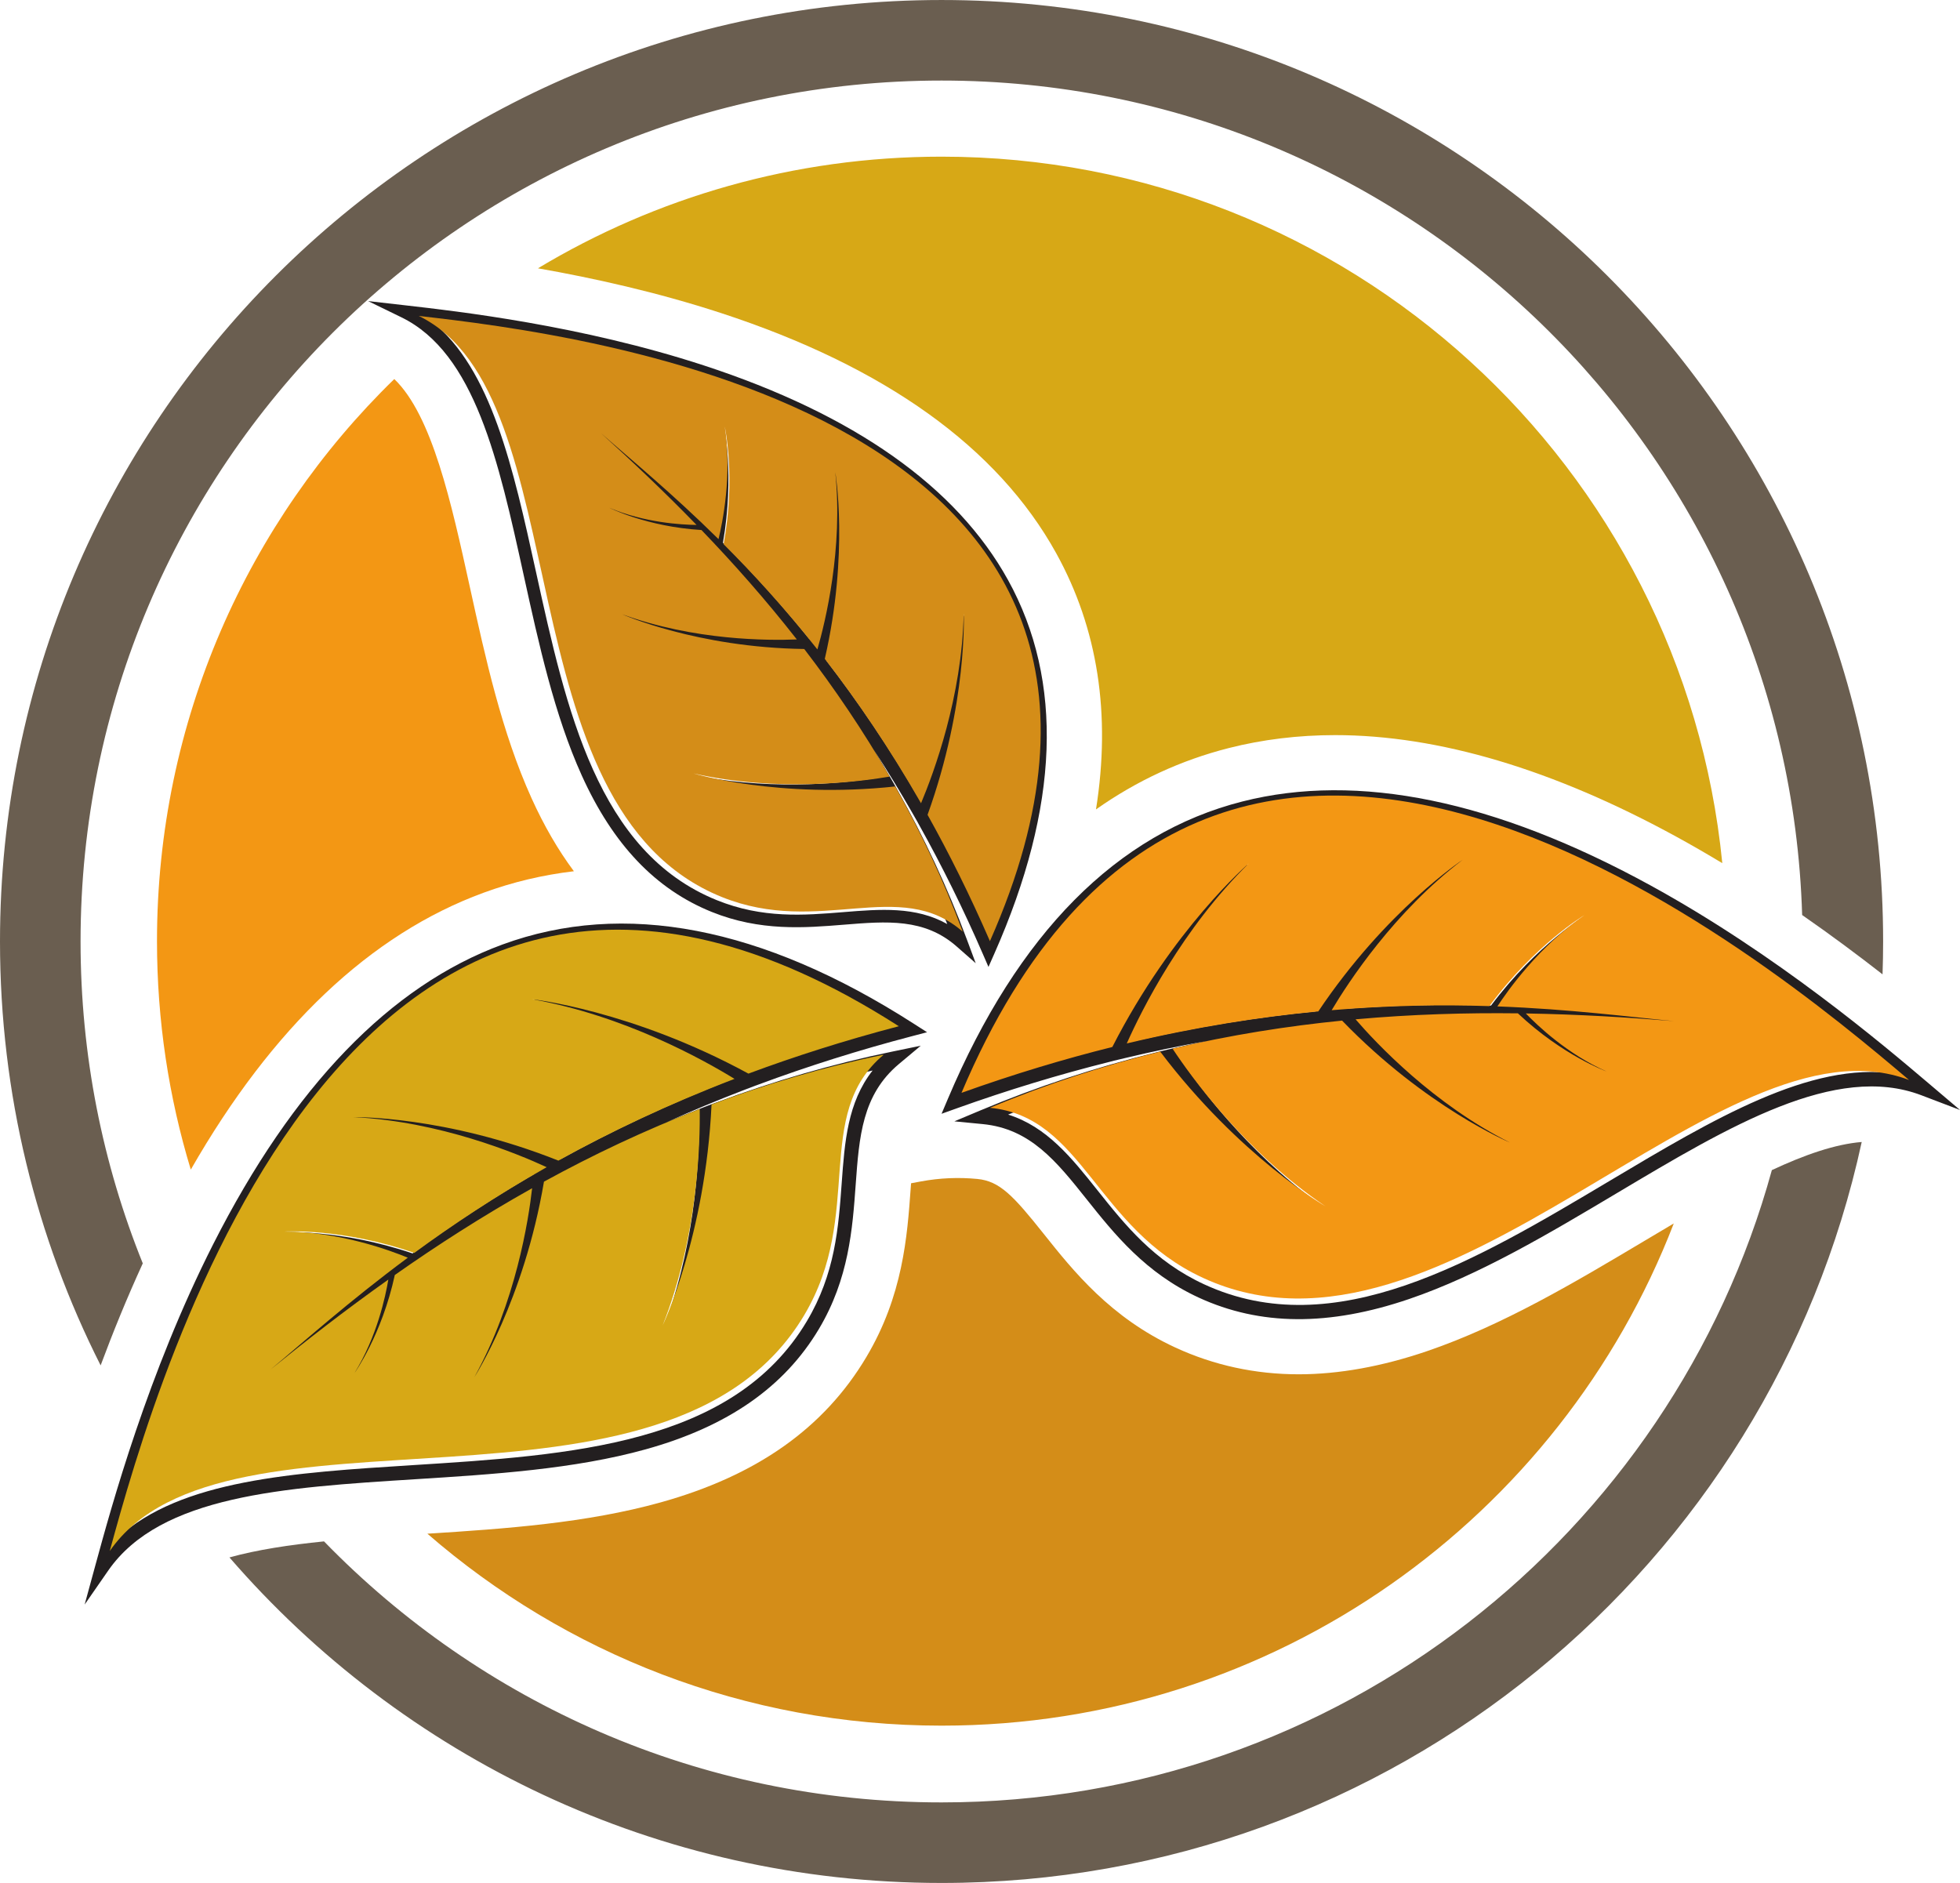 <?xml version="1.0" encoding="UTF-8"?><svg xmlns="http://www.w3.org/2000/svg" xmlns:xlink="http://www.w3.org/1999/xlink" height="818.4" preserveAspectRatio="xMidYMid meet" version="1.0" viewBox="0.0 0.0 851.8 818.4" width="851.8" zoomAndPan="magnify"><defs><clipPath id="a"><path d="M 99 496 L 810 496 L 810 818.391 L 99 818.391 Z M 99 496"/></clipPath><clipPath id="b"><path d="M 409 343 L 851.809 343 L 851.809 574 L 409 574 Z M 409 343"/></clipPath></defs><g><g id="change1_1"><path d="M 210.09 388.031 C 222.777 383.375 235.941 380.254 249.41 378.668 C 242.527 369.426 236.398 358.855 230.988 346.891 C 218.078 318.348 211.023 286.234 204.203 255.18 C 196.129 218.422 187.812 180.574 171.355 164.742 C 107.738 226.684 68.227 313.254 68.227 409.055 C 68.227 443.594 73.371 476.93 82.918 508.348 C 118.363 446.457 161.066 406.02 210.09 388.031" fill="#f39714"/></g><g id="change2_1"><path d="M 313.309 136.047 C 384.582 159.336 433.613 194.473 459.039 240.48 C 477.133 273.219 482.871 310.48 476.309 351.797 C 493.988 339.328 513.234 330.41 534.023 325.129 C 548.711 321.395 564.254 319.504 580.227 319.504 C 625.152 319.504 675.129 334.402 728.77 363.789 C 735.492 367.473 742.07 371.281 748.492 375.156 C 731.477 202.762 586.062 68.09 409.195 68.09 C 345.043 68.09 285.035 85.809 233.785 116.617 C 257.566 120.797 285.395 126.926 313.309 136.047" fill="#d7a816"/></g><g id="change3_1"><path d="M 715.035 539.102 C 684.598 557.242 653.121 576.004 620.23 587.234 C 600.648 593.922 581.859 597.312 564.383 597.312 C 545.527 597.312 527.496 593.395 510.785 585.672 C 482.547 572.613 466.473 552.441 453.559 536.23 C 440.383 519.691 434.488 513.355 424.777 512.414 C 416.598 511.621 408.348 511.98 400.27 513.48 L 395.945 514.285 C 395.883 515.082 395.824 515.895 395.762 516.734 C 394.27 537.406 392.406 563.133 376.484 589.859 C 358.105 620.711 328.859 641.363 287.07 652.996 C 254.875 661.957 219.828 664.434 185.738 666.594 C 245.582 718.562 323.715 750.02 409.195 750.02 C 554.254 750.02 678.148 659.434 727.41 531.75 C 723.281 534.188 719.152 536.648 715.035 539.102" fill="#d48d18"/></g><g id="change4_2"><path d="M 433.25 254.883 C 455.965 295.977 454.758 346.992 429.68 406.586 C 422.039 389.43 413.727 372.75 404.922 356.902 C 422.332 307.805 420.816 269.113 420.746 267.48 L 415.273 267.789 C 414.59 300.289 404.656 330.461 398.641 345.879 C 386.578 325.238 373.324 305.516 359.184 287.16 C 369.637 240.699 363.848 205.754 363.594 204.277 L 358.172 205.262 C 361.23 234.719 355.57 263.02 351.762 277.75 C 340.012 263.184 327.676 249.449 314.188 235.91 C 319.312 206.555 314.633 184.875 314.426 183.949 L 309.047 185.188 C 311.711 202.641 309.363 219.566 307.414 229.219 C 292.984 215.203 279.766 203.797 268.984 194.488 C 265.262 191.277 261.742 188.238 258.562 185.43 L 254.816 189.59 C 268.934 202.371 280.984 213.848 292.281 225.281 C 284.359 224.66 272.723 222.922 261.617 218.207 L 259.133 223.195 C 259.816 223.543 275.969 231.617 300.074 233.285 C 314.012 247.816 326.523 262.062 338.188 276.68 C 323.078 276.867 294.641 275.586 267.16 265.48 L 264.91 270.57 C 266.27 271.18 298.473 285.34 345.652 286.242 C 358.586 303.184 370.344 320.645 380.656 338.223 C 364.703 340.625 331.816 343.785 298.559 336.172 L 296.941 341.473 C 298.488 341.938 334.984 352.691 385.992 347.559 C 395.777 365.137 404.391 383.277 411.668 401.621 C 397.914 393.891 382.602 395.133 366.539 396.438 C 349.281 397.84 331.438 399.289 311.523 391.242 C 259.68 370.293 246.094 308.445 232.953 248.637 C 223.004 203.332 213.543 160.262 187.488 139.578 C 213.98 142.812 259.121 149.387 303.961 164.039 C 368 184.969 411.5 215.531 433.25 254.883 Z M 305.867 158.82 C 252.586 141.41 199.012 135.309 176.137 132.703 L 159.969 130.859 L 174.422 137.902 C 206.395 153.469 216.695 200.379 227.605 250.039 C 234.164 279.891 240.945 310.762 252.82 337.016 C 266.414 367.074 284.883 386.48 309.285 396.34 C 330.359 404.855 349.688 403.285 366.742 401.902 C 385.516 400.379 401.73 399.059 415.719 411.336 L 424.035 418.641 L 420.145 408.188 C 411.93 386.121 401.773 364.266 389.965 343.23 L 389.43 342.281 L 389.445 342.277 L 387.461 338.82 C 384.949 334.465 382.355 330.109 379.672 325.766 C 385.562 334.816 391.223 344.094 396.633 353.555 L 398.938 357.594 L 398.93 357.613 L 399.523 358.676 C 409.434 376.426 418.727 395.25 427.137 414.621 L 429.582 420.254 L 432.148 414.453 C 460.383 350.676 462.375 296.043 438.07 252.07 C 415.668 211.543 371.191 180.168 305.867 158.82" fill="#231f20"/></g><g id="change3_2"><path d="M 182 137.32 C 252.465 171.637 217.711 351.082 313.656 389.852 C 356.246 407.062 391.066 380.957 418.402 404.953 C 409.992 382.363 400.035 361.355 389.07 341.82 C 338.277 347.262 301.371 336.145 301.371 336.145 C 337.805 344.488 374.008 339.699 386.637 337.535 C 375.113 317.508 362.543 299.059 349.516 282.074 C 302.719 281.422 270.367 266.961 270.367 266.961 C 301.574 278.434 334.008 278.43 346.293 277.918 C 332.695 260.535 318.66 244.727 304.848 230.363 C 280.992 228.91 264.832 220.707 264.832 220.707 C 280.051 227.168 296.113 228.074 302.711 228.148 C 288.332 213.328 274.234 200.074 261.164 188.238 C 274.047 199.617 291.961 214.266 312.262 234.324 C 314.012 227.156 318.211 206.637 314.973 185.441 C 314.973 185.441 319.836 207.348 314.48 236.531 C 327.379 249.418 341.18 264.48 355.23 282.258 C 358.711 270.191 366.461 238.465 363.004 205.184 C 363.004 205.184 369.043 240.344 358.445 286.367 C 372.41 304.402 386.57 325.148 400.273 349.117 C 405.801 335.957 418.07 302.852 418.828 266.633 C 418.828 266.633 420.582 305.566 403.109 354.145 C 412.449 370.867 421.551 389.105 430.215 409.055 C 532.301 178.438 250.809 145.156 182 137.32" fill="#d48d18"/></g><g id="change5_1"><path d="M 62.051 549.102 C 44.613 505.883 35.012 458.66 35.012 409.195 C 35.012 202.539 202.539 35.012 409.195 35.012 C 612.004 35.012 777.121 196.363 783.199 397.699 C 796.07 406.637 807.816 415.426 818.137 423.48 C 818.301 418.738 818.391 413.977 818.391 409.195 C 818.391 183.203 635.188 0.004 409.195 0.004 C 183.203 0.004 0 183.203 0 409.195 C 0 475.473 15.762 538.066 43.734 593.441 C 49.02 579.238 55.105 564.246 62.051 549.102" fill="#6a5e50"/></g><g clip-path="url(#a)" id="change5_2"><path d="M 770.035 508.566 C 726.504 666.992 581.441 783.379 409.195 783.379 C 303.922 783.379 208.805 739.902 140.812 669.934 C 125.844 671.445 111.758 673.555 99.719 676.906 C 174.746 763.566 285.566 818.391 409.195 818.391 C 605.277 818.391 769.148 680.469 809.086 496.344 C 797.535 497.285 784.227 501.926 770.035 508.566" fill="#6a5e50"/></g><g clip-path="url(#b)" id="change4_1"><path d="M 714.457 390.355 C 760.754 415.719 800.691 447.512 823.621 466.652 C 786.789 461.234 744.402 486.504 699.816 513.078 C 640.949 548.168 580.082 584.449 523.281 558.191 C 501.469 548.105 488.984 532.438 476.91 517.281 C 465.672 503.176 454.961 489.73 438.121 484.43 C 458.66 476.316 480.059 469.453 501.895 463.973 C 536.77 509.523 573.496 531.066 575.062 531.969 L 578.148 526.59 C 546.465 505.289 523.855 476.031 513.602 461.176 C 535.84 456.129 559.094 452.352 582.816 449.93 C 619.691 487.73 655.906 503.16 657.445 503.805 L 659.871 498.07 C 630.582 483.391 607.758 461.168 596.34 448.695 C 617.195 447.016 638.402 446.316 660.934 446.559 C 680.758 464.949 699.719 471.945 700.523 472.234 L 702.691 466.391 C 690.34 460.941 680.008 452.773 673.434 446.785 C 691.414 447.25 710.008 448.293 731.25 450.02 L 731.773 443.777 C 727.047 443.336 721.875 442.789 716.398 442.211 C 700.551 440.543 681.117 438.496 658.633 437.457 C 665.012 428.473 677.027 413.594 693.309 402.402 L 690.195 397.066 C 689.285 397.605 668.012 410.391 647.98 437.055 C 626.609 436.418 605.953 436.871 585.066 438.438 C 594.168 424.051 612.93 397.758 639.309 377.691 L 635.957 372.516 C 634.559 373.441 601.613 395.48 571.707 439.594 C 545.902 442.109 519.656 446.402 493.578 452.367 C 501.551 435.652 518.559 404.438 544.559 378.988 L 540.617 374.285 C 539.227 375.48 506.496 403.879 479.773 455.684 C 460.098 460.637 440.121 466.629 420.273 473.531 C 449.691 407.434 490.391 367.379 541.316 354.438 C 590.082 342.043 648.336 354.129 714.457 390.355 Z M 539.922 348.352 C 485.43 362.195 442.375 405.664 411.961 477.543 L 409.195 484.082 L 415.664 481.766 C 437.91 473.789 460.387 466.953 482.461 461.449 L 483.777 461.117 L 483.789 461.094 L 488.852 459.887 C 500.715 457.051 512.621 454.566 524.516 452.441 C 518.918 453.578 513.375 454.793 507.898 456.086 L 503.555 457.109 L 503.566 457.125 L 502.387 457.418 C 476.176 463.891 450.566 472.344 426.27 482.539 L 414.758 487.371 L 427.09 488.566 C 447.816 490.574 459.16 504.812 472.297 521.301 C 484.227 536.273 497.75 553.246 520.84 563.922 C 547.574 576.277 577.551 576.488 612.488 564.559 C 643.008 554.141 673.387 536.031 702.77 518.52 C 751.645 489.387 797.809 461.867 834.996 476.027 L 851.809 482.434 L 837.926 470.652 C 818.277 453.98 772.27 414.941 717.258 384.805 C 649.809 347.852 590.145 335.586 539.922 348.352" fill="#231f20"/></g><g id="change1_2"><path d="M 829.664 469.402 C 747.699 438.191 627.898 603.98 522.785 555.387 C 476.125 533.816 470.758 485.41 430.238 481.484 C 455.113 471.047 479.879 463.082 504.219 457.066 C 538.68 502.68 576.016 524.277 576.016 524.277 C 541.305 500.941 517.484 467.734 509.578 455.773 C 534.746 449.836 559.426 445.961 583.262 443.586 C 619.633 481.27 656.211 496.586 656.211 496.586 C 622.945 479.91 598.113 453.445 589.121 443.027 C 613.719 440.812 637.363 440.156 659.664 440.426 C 679.121 458.777 698.188 465.68 698.188 465.68 C 681.266 458.211 668.223 445.797 663.109 440.477 C 686.211 440.855 707.824 442.207 727.488 443.809 C 708.34 442.012 682.668 438.613 650.754 437.41 C 655.262 430.492 668.789 411.352 688.562 397.762 C 688.562 397.762 666.965 410.57 647.254 437.289 C 626.863 436.637 604 436.91 578.734 439.059 C 585.914 426.98 605.867 396.359 635.668 373.691 C 635.668 373.691 602.355 395.691 572.922 439.586 C 547.504 442.004 519.738 446.34 489.684 453.516 C 496.188 438.926 513.805 403.562 542.777 375.199 C 542.777 375.199 509.668 403.59 483.41 455.051 C 462.613 460.238 440.758 466.781 417.852 474.988 C 527.832 215.07 770.574 419.262 829.664 469.402" fill="#f39714"/></g><g id="change4_3"><path d="M 220.633 416.336 C 269.961 398.234 326.176 408.285 387.797 446.195 C 367.52 451.715 347.652 458.062 328.621 465.094 C 277.297 437.449 234.246 432.516 232.426 432.316 L 231.832 438.422 C 267.66 444.727 299.336 460.871 315.355 470.156 C 290.473 479.973 266.391 491.262 243.676 503.766 C 194.078 484.27 154.441 484.699 152.766 484.727 L 152.926 490.891 C 186.031 492.543 216.363 503.633 232.004 510.363 C 213.887 520.871 196.59 532.168 179.312 544.77 C 147.719 534.09 122.941 535.562 121.887 535.633 L 122.336 541.793 C 142.09 541.828 160.414 547.312 170.754 551.121 C 152.789 564.684 137.914 577.355 125.781 587.688 C 121.59 591.258 117.633 594.629 113.98 597.668 L 117.941 602.52 C 134.488 589.094 149.238 577.727 163.816 567.184 C 161.773 575.836 157.863 588.41 150.754 599.887 L 155.844 603.488 C 156.344 602.789 168.035 586.305 173.996 559.93 C 192.449 547 210.344 535.594 228.5 525.195 C 226.129 541.938 219.852 573.168 203.98 601.832 L 209.227 605.191 C 210.129 603.789 231.293 570.594 240.352 518.57 C 261.297 507.16 282.617 497.141 303.816 488.738 C 303.746 506.789 301.629 543.703 287.523 579.184 L 293.109 581.875 C 293.891 580.246 312.02 541.719 315.055 484.434 C 336.164 476.613 357.699 470.188 379.23 465.273 C 368.332 479.16 367.09 496.309 365.789 514.293 C 364.391 533.621 362.945 553.605 350.645 574.25 C 318.621 628.012 247.898 632.473 179.508 636.785 C 127.703 640.051 78.457 643.156 51.129 668.438 C 59.23 639.691 74.215 590.891 98.078 543.805 C 132.164 476.555 173.395 433.668 220.633 416.336 Z M 92.633 540.805 C 64.273 596.758 48.375 654.965 41.586 679.82 L 36.789 697.387 L 47.043 682.602 C 69.723 649.906 123.359 646.523 180.145 642.941 C 214.281 640.789 249.578 638.562 280.645 629.914 C 316.211 620.012 340.828 602.898 355.898 577.598 C 368.918 555.742 370.484 534.102 371.867 515.004 C 373.387 493.98 374.699 475.82 390.668 462.449 L 400.164 454.496 L 387.938 457.02 C 362.133 462.336 336.227 469.832 310.945 479.301 L 309.805 479.727 L 309.805 479.707 L 305.645 481.316 C 300.395 483.348 295.133 485.473 289.875 487.699 C 300.887 482.73 312.117 478.055 323.504 473.688 L 328.363 471.828 L 328.387 471.84 L 329.66 471.367 C 350.984 463.438 373.391 456.375 396.254 450.383 L 402.898 448.641 L 396.922 444.809 C 331.211 402.691 271.129 391.156 218.344 410.523 C 169.695 428.375 127.398 472.207 92.633 540.805" fill="#231f20"/></g><g id="change2_2"><path d="M 47.695 674.121 C 97.684 602.055 290.203 671.145 349.473 571.656 C 375.781 527.492 352.855 484.527 384.066 458.391 C 357.648 463.836 332.711 471.254 309.234 480.047 C 306.578 537.152 287.977 576.066 287.977 576.066 C 303.426 537.203 304.312 496.344 304.082 482.008 C 279.961 491.332 257.41 502.082 236.402 513.586 C 227.688 565.23 206.164 598.535 206.164 598.535 C 224.188 565.984 229.719 530.117 231.254 516.441 C 209.707 528.512 189.824 541.328 171.582 554.156 C 165.898 580.289 154.066 596.758 154.066 596.758 C 163.809 581.035 167.555 563.422 168.766 556.141 C 149.922 569.508 132.852 582.836 117.531 595.27 C 132.316 582.965 151.578 565.656 177.23 546.633 C 169.602 543.469 147.621 535.324 123.629 535.281 C 123.629 535.281 148.688 533.645 180.047 544.555 C 196.5 532.492 215.52 519.801 237.578 507.297 C 224.828 501.387 191.066 487.398 153.668 485.535 C 153.668 485.535 193.582 484.859 242.672 504.441 C 265.008 492.078 290.367 479.965 319.219 468.906 C 305.605 460.543 271.09 441.316 231.16 434.289 C 231.16 434.289 274.52 439.004 325.262 466.625 C 345.352 459.152 367.078 452.199 390.617 446.031 C 153.008 293.73 68.117 599.363 47.695 674.121" fill="#d7a816"/></g></g></svg>